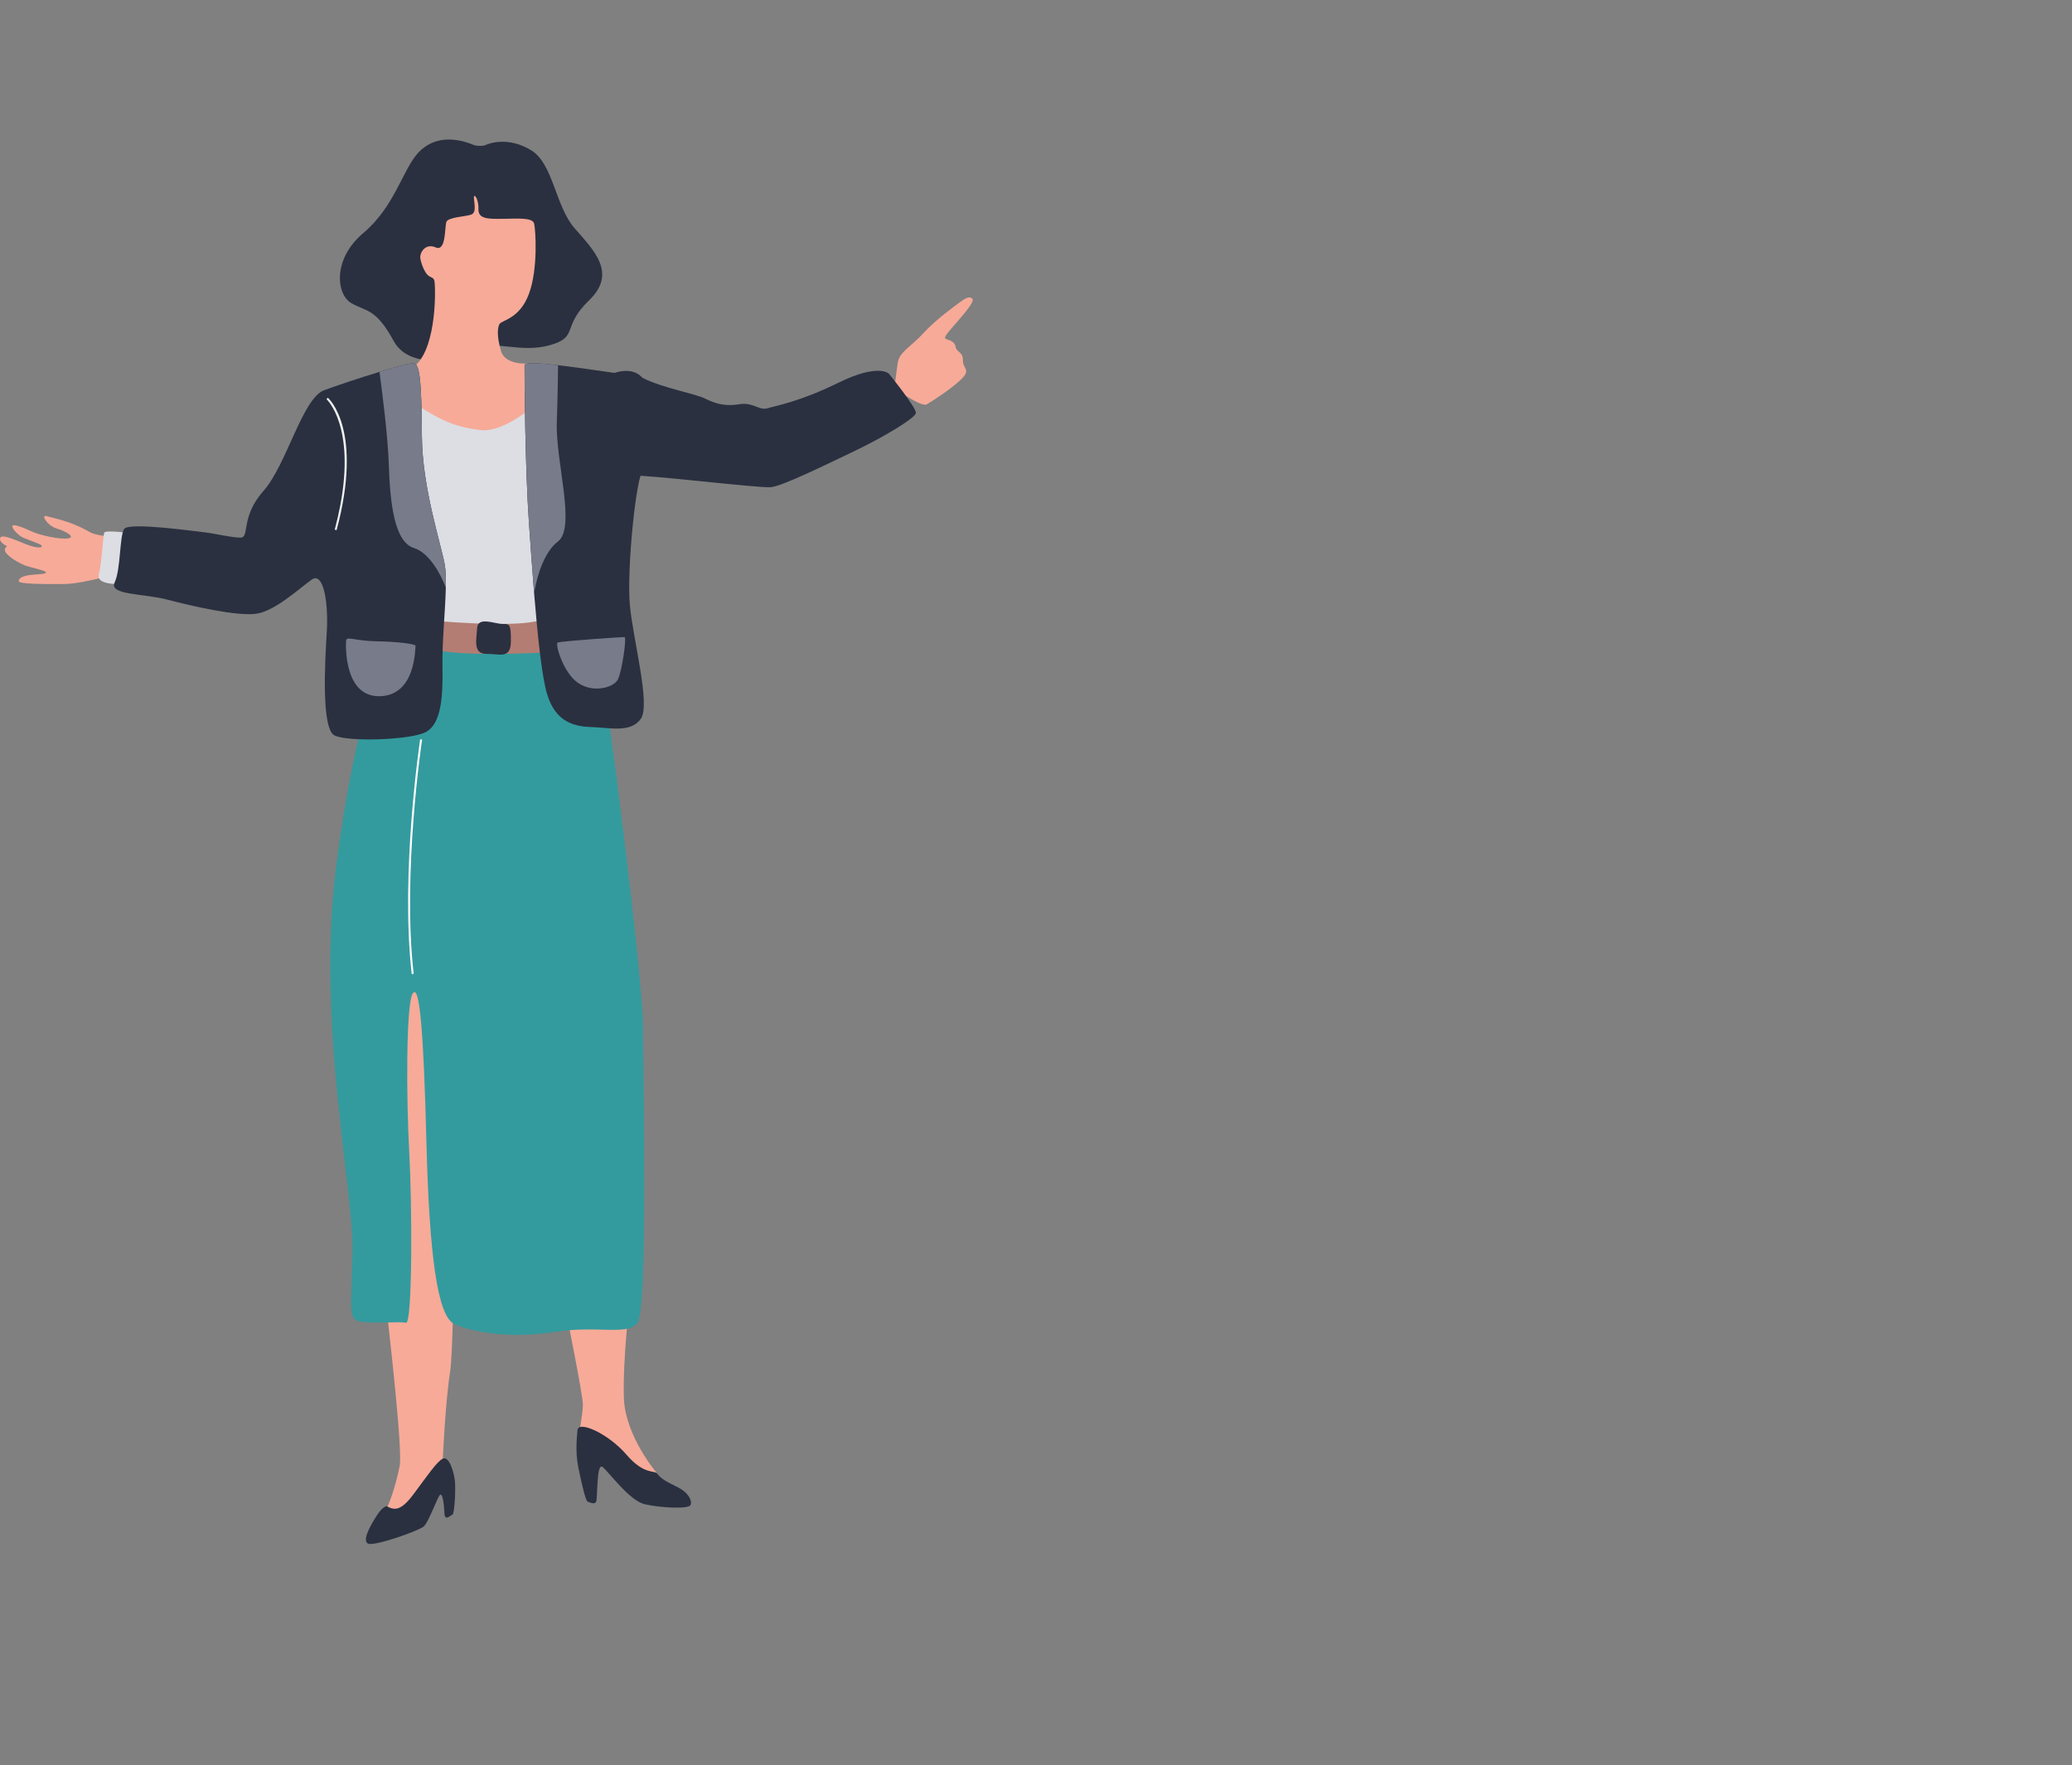 <?xml version="1.0" encoding="UTF-8" standalone="no"?>
<!-- Created with Keyshape -->
<svg xmlns="http://www.w3.org/2000/svg" xmlns:xlink="http://www.w3.org/1999/xlink" width="1704.69" height="1452.49" viewBox="0 0 1704.687 1452.488">
    <rect x="0" y="0" width="1704.687" height="1452.488" fill="#808080" stroke="none"/>
    <defs>
        <symbol id="Symbol-2" preserveAspectRatio="none" width="240.74" height="158.655" viewBox="0 0 240.74 158.655" overflow="visible">
            <path id="Path_1127-2" data-name="Path 1127" class="cls-3" d="M2933.75,551.109C2916.51,568.401,2887.59,598.285,2878.79,602.398C2869.98,606.493,2775.79,627.727,2769.73,631.346C2720.92,650.286,2681.6,603.252,2707.89,602.398C2688.58,605.173,2722.55,538.769,2748.88,553.07C2767.9,555.562,2793.08,550.676,2803.96,551.948C2814.83,553.22,2822.51,551.758,2831.87,546.582C2841.24,541.421,2848.78,546.364,2854.31,542.189C2859.84,538.033,2876.93,528.741,2902.51,502.526C2928.07,476.311,2938.89,481.852,2938.89,481.852C2938.89,481.852,2969.61,500.549,2970.62,504.839C2971.63,509.13,2950.98,533.818,2933.75,551.109Z" fill="#2a3040" transform="translate(-2730.89,-476.311)"/>
        </symbol>
        <symbol id="Symbol-1" preserveAspectRatio="none" width="96.81" height="73.39" viewBox="0 0 96.81 73.39" overflow="visible">
            <path id="Path_1124" data-name="Path 1124" class="cls-3" d="M2693.42,876.793C2693.15,880.548,2691.22,893.693,2694.18,907.993C2697.14,922.293,2700.13,934.985,2701.73,935.555C2703.33,936.125,2707.33,938.345,2708.72,935.684C2710.1,933.023,2708.79,902.871,2714.09,907.147C2719.39,911.423,2736.15,934.811,2748.73,937.754C2761.31,940.697,2784.67,941.899,2786.35,938.454C2788.03,935.009,2784.66,927.96,2775.34,923.486C2766.01,919.012,2761.23,915.962,2759.14,912.698C2757.06,909.434,2748.36,914.111,2733.63,896.898C2718.9,879.685,2694.02,868.509,2693.42,876.793Z" fill="#2a3040" transform="translate(-2691.22,-868.509)"/>
        </symbol>
    </defs>
    <g id="zena_1" transform="translate(400.15,692.661) translate(-400.143,-577.853)">
        <path id="Path_1105" data-name="Path 1105" class="cls-8" d="M2597.6,605.826C2597.6,605.826,2564.63,616.442,2546.75,616.566C2528.87,616.69,2509.85,616.566,2509.67,614.266C2509.48,611.966,2512.5,609.735,2520.77,608.971C2529.03,608.207,2530.86,608.471,2532.03,607.121C2533.21,605.771,2518.82,602.749,2515.41,601.539C2511.99,600.329,2504.05,596.189,2500,591.92C2495.96,587.651,2500.12,585.439,2500.12,585.439C2500.12,585.439,2493.52,582.567,2494.29,578.913C2495.05,575.259,2503.91,579.092,2514.6,583.419C2525.29,587.746,2529.21,586.669,2528.55,585.052C2527.89,583.435,2514.9,579.492,2511.96,577.737C2509.01,575.982,2504.51,571.537,2504.32,569.018C2504.14,566.499,2513.7,570.109,2520.06,573.208C2526.42,576.307,2543.31,580.057,2550.2,579.041C2557.1,578.025,2547.57,572.804,2541.41,571.084C2535.25,569.364,2531,564.015,2530.59,561.715C2530.17,559.415,2533.58,561.084,2542.47,563.315C2544.72,563.906,2546.95,564.572,2549.15,565.311C2551.35,566.049,2553.53,566.861,2555.68,567.744C2557.82,568.627,2559.94,569.581,2562.03,570.604C2564.11,571.627,2566.16,572.719,2568.17,573.878C2574.97,577.9,2595.15,577.36,2598.04,581.999C2600.93,586.638,2597.6,605.826,2597.6,605.826Z" fill="#f7aa98" transform="translate(-2494.23,-250.798)"/>
        <path id="Path_1106" data-name="Path 1106" class="cls-7" d="M2555.58,567.449C2554.78,567.433,2533.6,564.349,2532.74,567.024C2531.88,569.699,2530.65,592.79,2528.34,601.348C2526.03,609.906,2544.86,609.182,2544.86,609.182Z" fill="#dcdee3" transform="translate(-2447.05,-243.401)"/>
        <path id="Path_1109" data-name="Path 1109" class="cls-3" d="M2721.82,435.78C2705.82,429.029,2688.49,428.302,2675.74,441.78C2662.99,455.258,2656.37,486.174,2630.56,507.869C2604.75,529.564,2608.24,558.661,2620.61,565.746C2632.97,572.831,2640.69,569.746,2655.51,597.046C2670.32,624.346,2722.63,610.392,2730.61,603.285C2738.58,596.178,2760.15,607.061,2784.07,600.25C2807.99,593.439,2793.21,585.5,2816.2,563.35C2839.2,541.2,2820.59,522.705,2804.4,504.26C2788.22,485.815,2786.85,451.111,2768.5,439.883C2750.16,428.655,2734.34,434.002,2731.09,435.554C2727.83,437.106,2721.82,435.78,2721.82,435.78Z" fill="#2a3040" transform="translate(-2331.52,-431.063)"/>
        <path id="Path_1110" data-name="Path 1110" class="cls-8" d="M2659.36,521.465C2660.48,532.877,2659.88,579.94,2641.11,591.687C2622.35,603.434,2640.16,642.878,2640.16,642.878L2734.51,664.7L2735.93,588.423C2735.93,588.423,2717.47,589.887,2714,578.128C2710.54,566.369,2711,559.121,2712.71,555.928C2714.42,552.735,2729.35,551.803,2737,530.978C2744.65,510.153,2742.41,478.661,2741.3,473.397C2740.19,468.133,2728.19,469.121,2716.03,469.297C2703.88,469.473,2695.13,469.713,2695.43,461.252C2695.73,452.791,2691.39,447.465,2691.7,452.311C2692.01,457.157,2694.07,464.452,2689.11,465.973C2684.16,467.494,2670.84,468.051,2669.16,471.648C2667.49,475.245,2669.1,496.648,2660.3,492.848C2651.5,489.048,2646.91,497.437,2647.63,501.885C2648.35,506.333,2651.05,513.24,2653.82,515.71C2656.6,518.18,2658.93,517.086,2659.36,521.465Z" fill="#f7aa98" transform="translate(-2301.81,-404.057)"/>
        <path id="Path_1111" data-name="Path 1111" class="cls-8" d="M2689.16,843.3C2689.16,843.3,2702.7,909.949,2702.55,917.743C2702.4,925.537,2698.83,944.285,2698.83,944.285C2698.83,944.285,2749.6,975.07,2752,976.185C2754.4,977.3,2763.86,974.254,2763.86,974.254C2763.86,974.254,2737.28,943.654,2736.27,911.645C2735.26,879.636,2741.29,829.753,2741.29,829.753Z" fill="#f7aa98" transform="translate(-2223,123.695)"/>
        <path id="Path_1112" data-name="Path 1112" class="cls-8" d="M2617.12,816.612C2617.12,816.612,2656.86,1117.88,2652.01,1141.62C2647.16,1165.37,2641.14,1176.72,2641.14,1176.72L2644.77,1186.63L2678.56,1155.57L2687.56,1135.38C2687.56,1135.38,2689.54,1089.44,2693.56,1063.76C2697.58,1038.08,2697.74,833.81,2697.74,833.81L2723.68,778.472L2681.09,705.015L2622.02,743.893Z" fill="#f7aa98" transform="translate(-2323.23,-49.877)"/>
        <path id="Path_1113" data-name="Path 1113" class="cls-7" d="M2632.07,518.552C2662.71,540.09,2675.09,545.563,2697.43,548.4C2719.76,551.237,2750.57,520.761,2750.57,520.761L2765.84,720.632L2648.89,718.451Z" fill="#dcdee3" transform="translate(-2302.45,-309.328)"/>
        <path id="Path_1121" data-name="Path 1121" class="cls-11" d="M2654.79,610.849C2654.79,610.849,2629.04,665.206,2612.66,793.929C2596.28,922.652,2627.08,1058.71,2626.11,1110.3C2625.15,1161.89,2621.83,1167.21,2634.7,1168.52C2647.58,1169.84,2664.82,1168.01,2670.17,1169.19C2675.53,1170.36,2675.22,1071.43,2672.8,1028.38C2670.38,985.323,2670.1,906.789,2675.64,898.289C2681.18,889.789,2684.58,926.778,2686.94,1020.04C2689.31,1114.15,2696.08,1163.84,2709.94,1170.24C2723.79,1176.64,2754.87,1182.6,2791.54,1176.83C2828.2,1171.06,2851.69,1180.1,2860.49,1169.51C2869.29,1158.92,2865.35,966.382,2865.06,924.444C2864.77,882.506,2835.7,654.007,2828.83,618.4C2821.97,582.793,2654.79,610.849,2654.79,610.849Z" fill="#339b9e" transform="translate(-2336.13,-195.519)"/>
        <path id="Path_1122" data-name="Path 1122" class="cls-12" d="M2644.59,597.609C2671.56,600.13,2725.93,603.561,2739.77,596.562C2753.61,589.563,2744.09,624.062,2744.09,624.062C2744.09,624.062,2678.21,627.962,2653,622.362C2627.79,616.762,2644.59,597.609,2644.59,597.609Z" fill="#b37d73" transform="translate(-2292.64,-202.088)"/>
        <path id="Path_1123" data-name="Path 1123" class="cls-3" d="M2658.86,602.25C2658.27,611.906,2655.22,623.598,2666.52,623.596C2677.82,623.594,2686.47,627.934,2686.61,613.37C2686.75,598.806,2685.53,598.945,2679.48,598.936C2673.43,598.927,2659.45,592.6,2658.86,602.25Z" fill="#2a3040" transform="translate(-2266.3,-200.325)"/>
        <g id="topanka" data-name="Group 2889" transform="translate(474.273,1059.26)">
            <g id="Group_2888" data-name="Group 2888">
                <g id="Group_2887" data-name="Group 2887">
                    <use width="96.81" height="73.39" xlink:href="#Symbol-1" transform="translate(47.07,31.202) translate(-48.405,-36.695)"/>
                </g>
            </g>
        </g>
        <path id="Path_1125" data-name="Path 1125" class="cls-3" d="M2637.25,924.265C2643.34,927.546,2648.59,928.624,2659,914.778C2669.42,900.932,2678.46,887.37,2683.41,885.139C2688.37,882.908,2692.01,894.753,2693.15,901.922C2694.29,909.091,2693.02,930.616,2691.36,931.176C2689.71,931.736,2685.05,936.999,2684.74,930.104C2684.43,923.209,2683.28,913.004,2681.08,914.948C2678.88,916.892,2671.81,937.339,2667.68,940.948C2663.56,944.557,2626.38,957.703,2621.68,954.967C2616.99,952.231,2623.82,940.057,2629.02,932.031C2634.22,924.005,2637.25,924.265,2637.25,924.265Z" fill="#2a3040" transform="translate(-2319.09,200.368)"/>
        <path id="Path_1126" data-name="Path 1126" class="cls-3" d="M2803.7,757.369C2804.26,784.269,2802.27,804.664,2790.32,811.424C2778.37,818.184,2725.65,819.895,2714.8,814.324C2703.95,808.733,2707,753.424,2708.5,729.787C2710.03,706.172,2706.02,679.287,2696.21,686.108C2686.41,692.908,2666.38,711.808,2650.73,714.195C2635.11,716.595,2597.1,707.824,2577.31,702.615C2557.5,697.406,2528.99,699.021,2534.03,688.371C2539.06,677.721,2537.96,650.271,2541.83,644.422C2545.69,638.592,2601.99,646.622,2608.43,647.277C2614.87,647.947,2629.32,651.44,2637.38,651.592C2645.44,651.744,2637.16,634.911,2656.39,613.238C2675.6,591.55,2688.45,536.951,2706.32,530.301C2716.23,526.601,2735.43,520.201,2751.86,515.201C2765.05,511.19,2776.44,508.096,2779.85,508.015C2785.48,507.893,2786.49,526.415,2786.78,568.351C2787.08,610.287,2802.36,656.284,2805.53,673.538C2806.43,678.426,2806.63,685.089,2806.46,692.762C2806.04,712.221,2803.28,738.087,2803.7,757.369Z" fill="#2a3040" transform="translate(-2439.68,-323.994)"/>
        <g id="ruka_cierna" transform="translate(615.912,301.191) translate(-184.374,-183.524)">
            <g id="Group_2834" data-name="Group 2834" transform="translate(331.739,-135.583) rotate(-1)">
                <g id="Group_2833" data-name="Group 2833">
                    <g id="Group_2832" data-name="Group 2832">
                        <path id="Path_1107" data-name="Path 1107" class="cls-8" d="M2789.02,525.954C2789.02,525.954,2790.04,514.683,2791.02,505.294C2792,495.905,2801.49,491.51,2811.11,480.131C2820.73,468.752,2836.56,456.413,2840.64,453.263C2844.73,450.113,2847.73,448.019,2850.39,449.951C2853.04,451.883,2845.33,461.415,2837.9,470.684C2830.47,479.953,2827.18,483.384,2830.66,484.258C2834.13,485.132,2837.6,486.537,2838.34,490.583C2839.07,494.629,2844.46,493.924,2844.59,501.183C2844.72,508.442,2852.15,508.295,2843.11,517.402C2835.04,525.533,2820.71,535.472,2816.15,538.315C2811.59,541.158,2789.02,525.954,2789.02,525.954Z" fill="#f7aa98" transform="translate(-2789.02,-449.209) rotate(3)"/>
                    </g>
                </g>
            </g>
            <g id="Group_2898" data-name="Group 2898" transform="translate(-0,2.613)">
                <g id="Group_2897" data-name="Group 2897">
                    <g id="Group_2896" data-name="Group 2896">
                        <use id="ruka" width="240.74" height="158.655" xlink:href="#Symbol-2" transform="translate(80.454,112.412) rotate(19.62) translate(-14.808,-116.836)"/>
                    </g>
                </g>
            </g>
        </g>
        <path id="telo_cierne" data-name="Path 1127" class="cls-3" d="M2772.54,632.494C2766.57,636.141,2758.65,715.023,2761.33,744.105C2764.01,773.187,2778.6,826.15,2770.32,837.818C2762.04,849.503,2744.93,845.024,2730.42,844.608C2715.91,844.192,2700.38,840.822,2693.28,817.578C2688.94,803.318,2685.38,768.884,2682.57,734.578L2682.57,734.561C2680.82,712.899,2679.36,691.276,2678.2,674.821C2675.24,632.299,2674.59,559.708,2674.69,546.806C2674.7,544.324,2687.08,545.039,2702.27,546.789C2720.12,548.831,2741.83,552.268,2751.98,553.619C2770.74,556.13,2778.52,628.847,2772.54,632.494Z" fill="#2a3040" transform="translate(-2243.14,-361.079)"/>
        <path id="Path_1129" data-name="Path 1129" class="cls-6" d="M2679.38,692.76C2674.75,680.612,2665.38,663.97,2653.15,660.16C2636.59,655.012,2633.43,621.632,2632.4,590.419C2631.69,568.875,2627.37,534.441,2624.77,515.199C2637.96,511.188,2649.36,508.094,2652.76,508.013C2658.4,507.891,2659.4,526.413,2659.7,568.349C2660,610.285,2675.27,656.282,2678.45,673.536C2679.34,678.423,2679.54,685.086,2679.38,692.76Z" fill="#777b8a" transform="translate(-2312.58,-323.994)"/>
        <path id="Path_1130" data-name="Path 1130" class="cls-6" d="M2702.08,654.794C2687.03,666.175,2682.7,696.563,2682.57,697.414C2680.82,675.753,2679.37,654.129,2678.2,637.674C2675.24,595.152,2674.59,522.56,2674.69,509.659C2674.7,507.177,2687.08,507.892,2702.27,509.642C2702.17,519.913,2701.93,536.699,2701.24,556.394C2700.08,589.164,2717.36,643.241,2702.08,654.794Z" fill="#777b8a" transform="translate(-2243.14,-323.937)"/>
        <path id="Path_1131" data-name="Path 1131" class="cls-6" d="M2613.34,604.533C2612.99,609.825,2612.06,651.282,2641.52,650.219C2670.97,649.156,2670.08,610.431,2670.52,608.826C2670.95,607.221,2655.66,605.326,2637.93,604.992C2620.19,604.658,2613.6,600.505,2613.34,604.533Z" fill="#777b8a" transform="translate(-2328.63,-192.121)"/>
        <path id="Path_1132" data-name="Path 1132" class="cls-6" d="M2686.41,606.71C2693.08,605.249,2739.31,602.231,2741.33,602.269C2743.35,602.307,2739.18,630.858,2735.84,637.246C2732.49,643.634,2716.27,648.574,2703.52,640.273C2690.77,631.972,2683.9,607.26,2686.41,606.71Z" fill="#777b8a" transform="translate(-2227.54,-192.842)"/>
        <path id="Path_1139" data-name="Path 1139" class="cls-2" d="M2614.86,628.86L2613.3,628.444C2615.14,621.548,2616.62,615.052,2617.79,608.935C2630.35,543.095,2606.82,521.353,2606.56,521.122L2607.63,519.912C2608.82,520.963,2636.78,546.634,2614.86,628.86Z" fill="#f2f2f2" transform="translate(-2337.92,-307.435)"/>
        <path id="Path_1140" data-name="Path 1140" class="cls-15" d="M2637.59,830.643C2628.11,746.882,2644.39,638.526,2644.55,637.443L2646.15,637.684C2645.98,638.768,2629.74,746.915,2639.2,830.462Z" fill="#fff" transform="translate(-2298.87,-143.9)"/>
    </g>
</svg>

